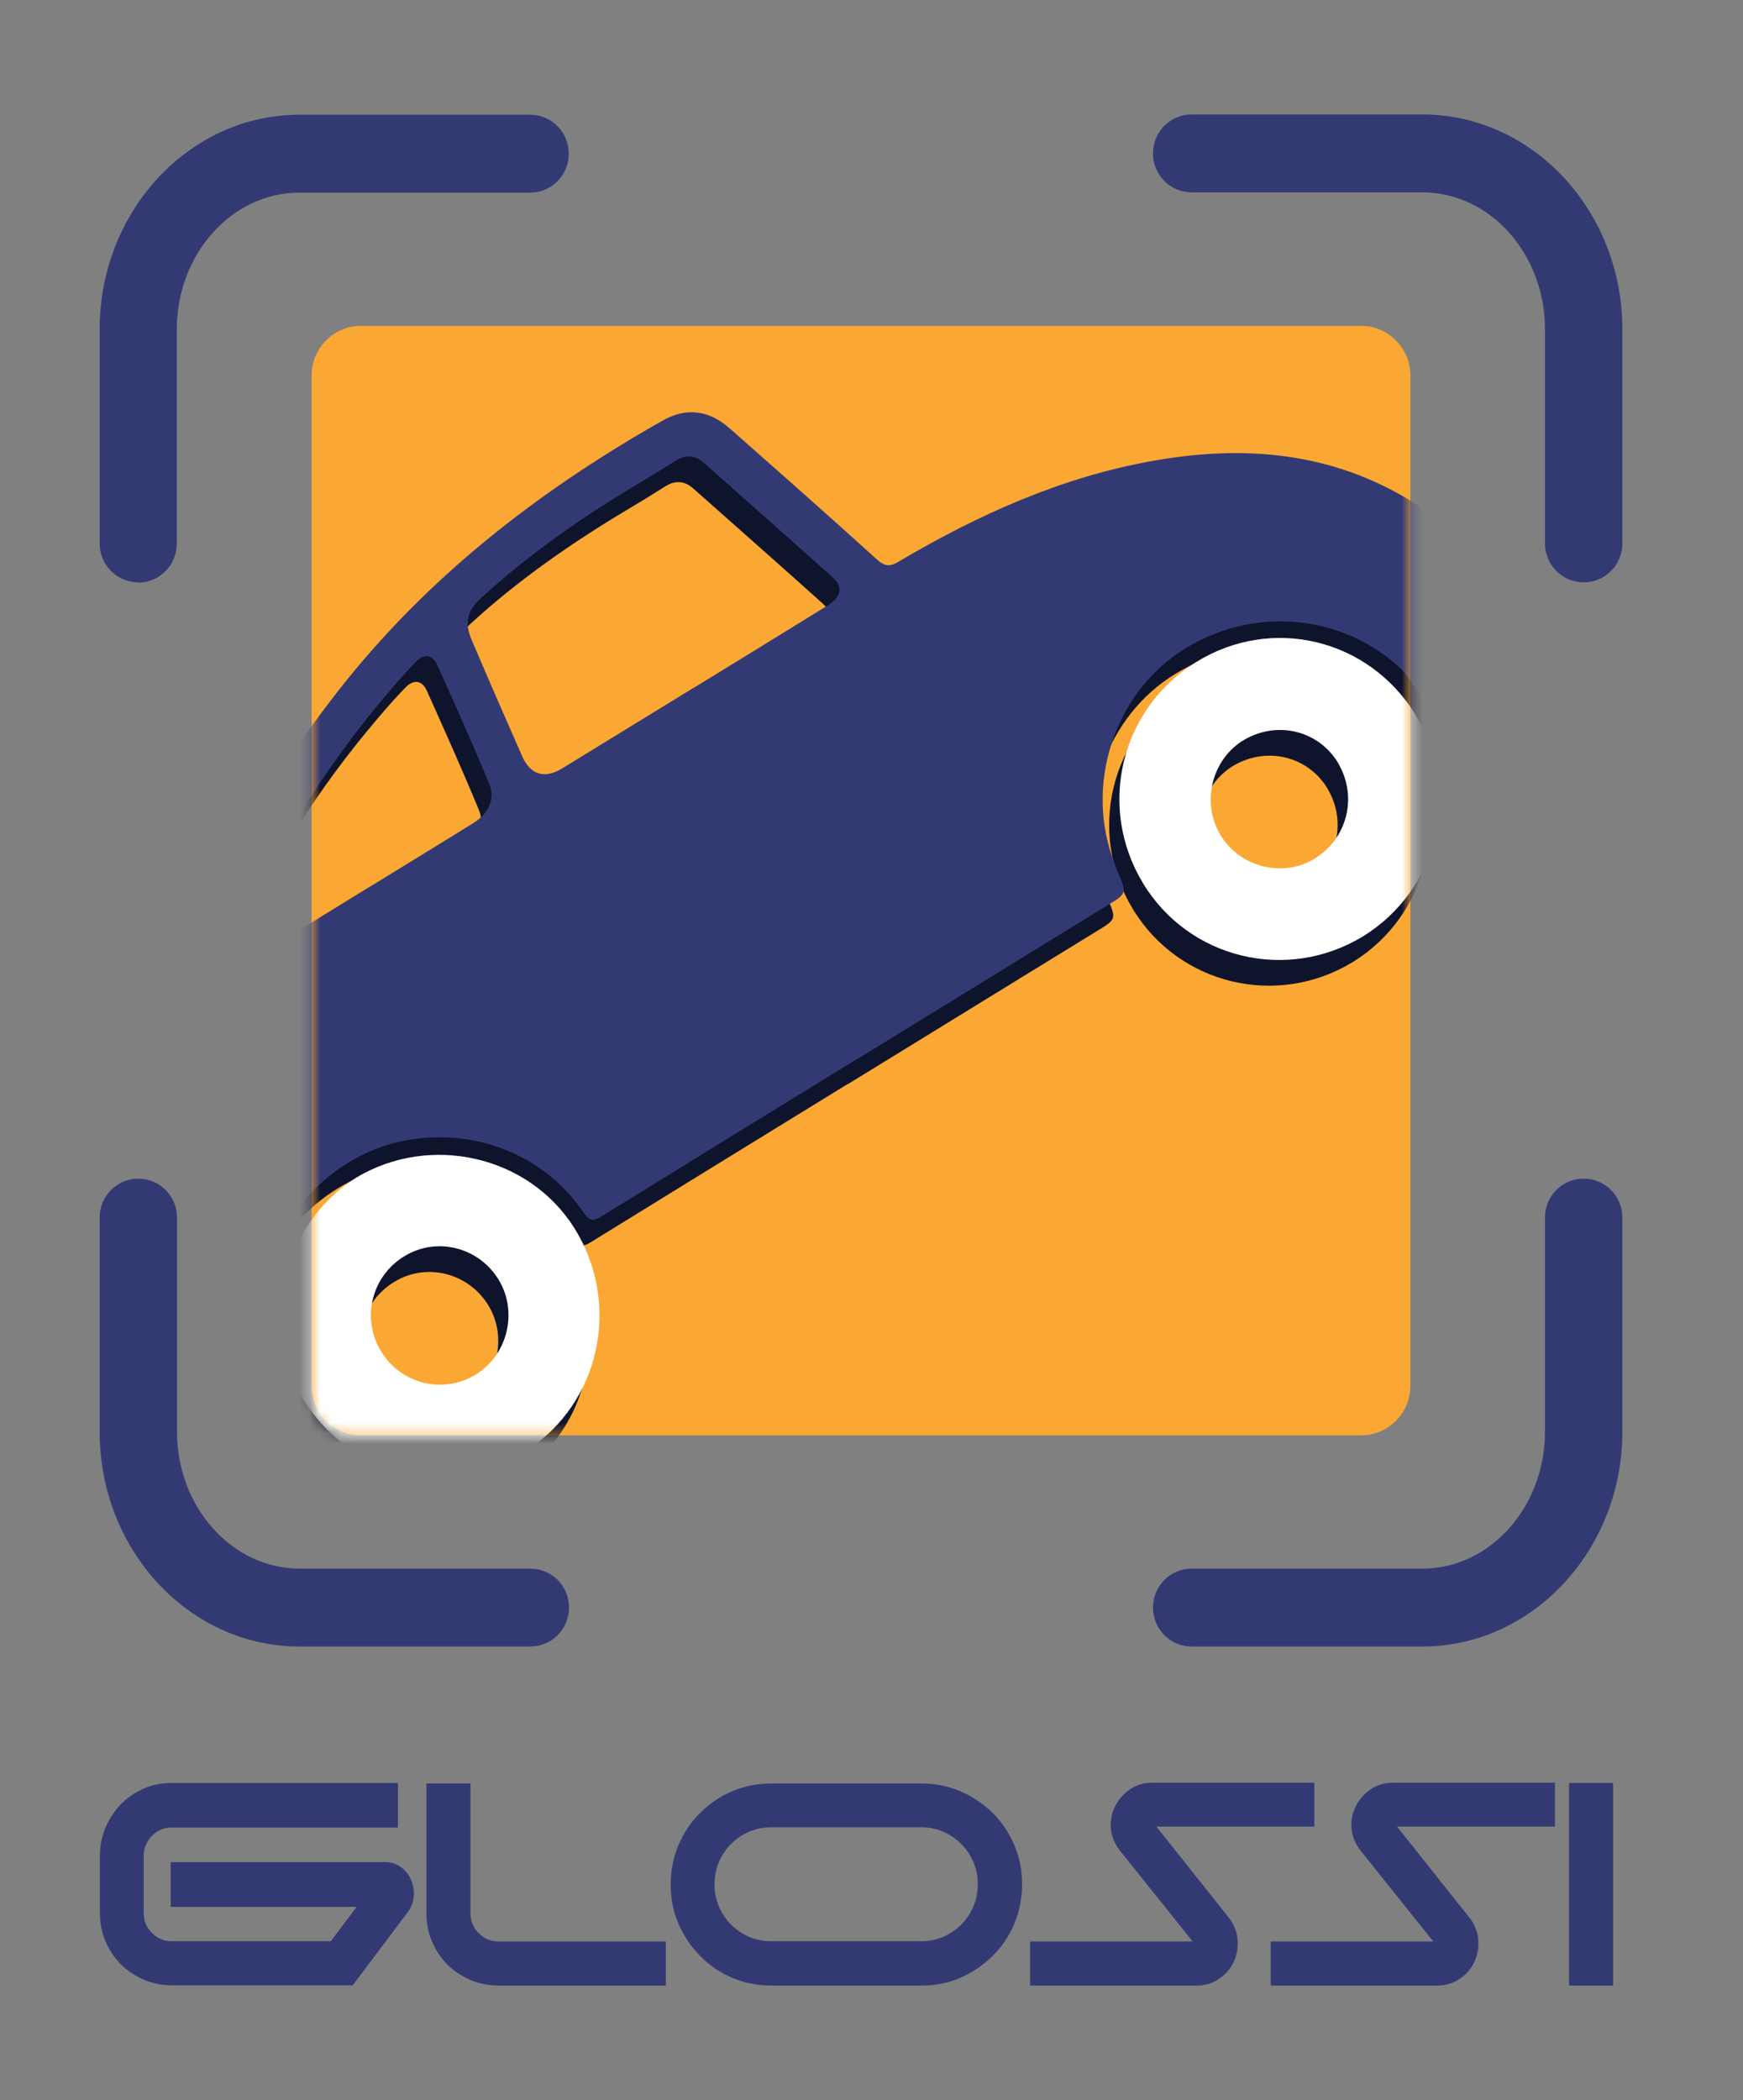 <svg width="166" height="200" viewBox="0 0 166 200" fill="none" xmlns="http://www.w3.org/2000/svg">
<rect x="0" y="0" width="166" height="200" fill="#808080" stroke="none"/>
<path d="M129.621 31.035H34.378C31.78 31.035 29.674 33.156 29.674 35.772V131.963C29.674 134.578 31.78 136.699 34.378 136.699H129.621C132.219 136.699 134.325 134.578 134.325 131.963V35.772C134.325 33.156 132.219 31.035 129.621 31.035Z" fill="#FAA833"/>
<mask id="mask0_858_1036" style="mask-type:luminance" maskUnits="userSpaceOnUse" x="29" y="31" width="106" height="106">
<path d="M130.78 31.035H33.219C31.261 31.035 29.674 32.633 29.674 34.605V133.129C29.674 135.101 31.261 136.699 33.219 136.699H130.78C132.738 136.699 134.325 135.101 134.325 133.129V34.605C134.325 32.633 132.738 31.035 130.78 31.035Z" fill="white"/>
</mask>
<g mask="url(#mask0_858_1036)">
<path d="M80.725 103.243C72.637 108.212 64.527 113.205 56.439 118.198C55.721 118.641 55.257 118.944 54.608 117.964C50.831 112.365 44.018 109.729 37.298 111.129C30.786 112.505 25.642 117.824 24.344 124.427C23.579 128.346 24.135 132.103 25.943 135.625C26.36 136.442 26.244 136.792 25.479 137.212C24.205 137.912 23 138.728 21.748 139.475C18.852 141.178 15.886 140.035 14.843 136.769C12.409 129.14 11.738 121.324 12.456 113.392C14.008 96.36 20.822 81.522 31.226 68.224C39.685 57.422 50.275 49.21 62.093 42.514C64.341 41.231 66.519 41.487 68.513 43.261C73.194 47.39 77.898 51.543 82.532 55.742C83.297 56.442 83.807 56.419 84.641 55.906C92.196 51.449 100.121 47.88 108.811 46.34C117.455 44.8 125.774 45.477 133.468 50.213C136.689 52.196 139.377 54.762 141.602 57.819C143.873 60.922 143.177 64.958 140.003 67.104C138.682 67.991 137.036 69.274 135.6 69.32C134.186 69.367 133.537 67.197 132.402 66.124C126.747 60.805 117.965 60.105 111.337 64.561C104.987 68.831 102.323 77.393 105.127 84.602C105.242 84.928 105.335 85.255 105.474 85.558C106.332 87.541 106.332 87.541 104.408 88.708C96.506 93.561 88.627 98.413 80.725 103.266V103.243ZM65.06 67.967C69.323 65.354 73.564 62.741 77.805 60.128C79.126 59.312 79.335 58.355 78.315 57.445C74.236 53.782 70.135 50.166 66.033 46.527C65.222 45.803 64.318 45.71 63.368 46.317C62.302 46.993 61.236 47.647 60.147 48.3C54.678 51.543 49.464 55.136 44.76 59.452C43.485 60.618 43.23 61.785 43.925 63.395C45.501 67.104 47.123 70.814 48.745 74.5C49.533 76.25 50.877 76.646 52.523 75.643C56.694 73.1 60.865 70.51 65.036 67.967H65.06ZM34.401 86.795C37.622 84.812 40.843 82.852 44.065 80.846C45.501 79.959 46.196 78.559 45.617 77.159C44.041 73.333 42.35 69.577 40.658 65.798C40.171 64.724 39.36 64.701 38.596 65.494C37.692 66.427 36.811 67.431 35.977 68.411C30.346 75.036 25.688 82.292 22.212 90.294C21.818 91.204 21.725 92.091 22.536 92.838C23.371 93.631 24.112 93.118 24.877 92.651C28.052 90.691 31.226 88.731 34.424 86.772L34.401 86.795Z" fill="#0F142D"/>
<path d="M133.838 70.557C138.264 77.813 136.016 87.215 128.832 91.624C121.602 96.034 112.24 93.771 107.884 86.562C103.481 79.306 105.728 69.951 112.959 65.494C120.166 61.038 129.412 63.278 133.861 70.557H133.838ZM126.492 75.2C124.661 72.05 120.722 71.047 117.524 72.89C114.488 74.663 113.399 78.699 115.137 81.802C116.921 84.999 121.116 86.118 124.198 84.229C127.303 82.339 128.323 78.349 126.469 75.177L126.492 75.2Z" fill="#0F142D"/>
<path d="M27.518 135.089C23.185 127.973 26.638 117.964 33.59 114.231C40.75 110.405 50.02 112.855 54.052 119.994C58.246 127.413 55.79 136.769 48.537 140.968C41.005 145.331 31.852 142.764 27.495 135.089H27.518ZM35.305 131.123C37.182 134.249 41.191 135.252 44.296 133.386C47.378 131.519 48.374 127.39 46.52 124.333C44.62 121.207 40.588 120.204 37.529 122.094C34.401 124.007 33.428 127.996 35.305 131.123Z" fill="#0F142D"/>
<path d="M81.722 100.793C73.634 105.763 65.524 110.755 57.436 115.748C56.718 116.191 56.254 116.495 55.605 115.515C51.828 109.915 45.015 107.279 38.295 108.679C31.783 110.055 26.639 115.375 25.341 121.977C24.576 125.897 25.132 129.653 26.94 133.176C27.357 133.992 27.241 134.342 26.476 134.762C25.202 135.462 23.997 136.279 22.745 137.025C19.849 138.728 16.883 137.585 15.84 134.319C13.407 126.69 12.735 118.874 13.453 110.942C15.006 93.911 21.819 79.073 32.223 65.774C40.682 54.972 51.272 46.76 63.09 40.064C65.338 38.781 67.517 39.038 69.51 40.811C74.191 44.94 78.895 49.093 83.529 53.292C84.294 53.992 84.804 53.969 85.638 53.456C93.193 49 101.118 45.43 109.808 43.89C118.452 42.351 126.771 43.027 134.465 47.763C137.686 49.746 140.374 52.313 142.599 55.369C144.87 58.472 144.174 62.508 141 64.654C139.679 65.541 138.033 66.824 136.597 66.871C135.183 66.917 134.534 64.748 133.399 63.675C127.744 58.355 118.962 57.655 112.334 62.111C105.985 66.381 103.32 74.943 106.124 82.152C106.239 82.479 106.332 82.805 106.471 83.109C107.329 85.092 107.329 85.092 105.405 86.258C97.503 91.111 89.624 95.964 81.722 100.816V100.793ZM66.057 65.518C70.321 62.905 74.561 60.292 78.802 57.679C80.123 56.862 80.332 55.906 79.312 54.996C75.233 51.333 71.132 47.717 67.03 44.077C66.219 43.354 65.315 43.26 64.365 43.867C63.299 44.544 62.233 45.197 61.144 45.85C55.675 49.093 50.461 52.686 45.757 57.002C44.482 58.169 44.227 59.335 44.922 60.945C46.498 64.654 48.12 68.364 49.743 72.05C50.531 73.8 51.874 74.197 53.52 73.193C57.691 70.65 61.862 68.061 66.034 65.518H66.057ZM35.398 84.345C38.619 82.362 41.84 80.402 45.062 78.396C46.498 77.509 47.194 76.11 46.614 74.71C45.038 70.884 43.347 67.127 41.655 63.348C41.168 62.275 40.357 62.251 39.593 63.045C38.689 63.978 37.808 64.981 36.974 65.961C31.343 72.587 26.685 79.843 23.209 87.845C22.815 88.755 22.722 89.641 23.533 90.388C24.368 91.181 25.109 90.668 25.874 90.201C29.049 88.241 32.223 86.282 35.421 84.322L35.398 84.345Z" fill="#333A73"/>
<path d="M134.812 68.107C139.239 75.363 136.991 84.765 129.807 89.175C122.577 93.584 113.215 91.321 108.858 84.112C104.455 76.856 106.703 67.501 113.933 63.045C121.14 58.589 130.386 60.828 134.836 68.107H134.812ZM127.49 72.75C125.659 69.6 121.719 68.597 118.522 70.44C115.486 72.213 114.397 76.25 116.135 79.353C117.919 82.549 122.113 83.669 125.195 81.779C128.301 79.889 129.32 75.9 127.466 72.727L127.49 72.75Z" fill="white"/>
<path d="M28.515 132.639C24.182 125.523 27.635 115.515 34.587 111.782C41.747 107.955 51.017 110.405 55.049 117.544C59.243 124.963 56.787 134.319 49.534 138.518C42.002 142.881 32.849 140.315 28.492 132.639H28.515ZM36.279 128.673C38.156 131.799 42.164 132.802 45.27 130.936C48.352 129.069 49.348 124.94 47.494 121.884C45.594 118.757 41.562 117.754 38.503 119.644C35.375 121.557 34.401 125.547 36.279 128.673Z" fill="white"/>
</g>
<path d="M13.175 55.462C11.136 55.462 9.49 53.806 9.49 51.753V31.362C9.49 20.094 18.041 10.925 28.516 10.925H50.484C52.523 10.925 54.169 12.581 54.169 14.634C54.169 16.687 52.523 18.344 50.484 18.344H28.516C22.073 18.344 16.836 24.2 16.836 31.386V51.776C16.836 53.829 15.191 55.486 13.152 55.486L13.175 55.462Z" fill="#333A73"/>
<path d="M150.826 55.462C148.786 55.462 147.141 53.806 147.141 51.753V31.362C147.141 24.176 141.904 18.32 135.462 18.32H113.493C111.454 18.32 109.809 16.664 109.809 14.611C109.809 12.558 111.454 10.901 113.493 10.901H135.462C145.959 10.901 154.51 20.07 154.51 31.362V51.753C154.51 53.806 152.865 55.462 150.826 55.462Z" fill="#333A73"/>
<path d="M50.484 156.81H28.516C18.018 156.81 9.49 147.641 9.49 136.349V115.958C9.49 113.905 11.136 112.249 13.175 112.249C15.214 112.249 16.859 113.905 16.859 115.958V136.349C16.859 143.535 22.097 149.391 28.539 149.391H50.507C52.547 149.391 54.192 151.047 54.192 153.1C54.192 155.153 52.547 156.81 50.507 156.81H50.484Z" fill="#333A73"/>
<path d="M135.462 156.81H113.493C111.454 156.81 109.809 155.153 109.809 153.1C109.809 151.047 111.454 149.391 113.493 149.391H135.462C141.904 149.391 147.141 143.535 147.141 136.349V115.958C147.141 113.905 148.786 112.249 150.826 112.249C152.865 112.249 154.51 113.905 154.51 115.958V136.349C154.51 147.617 145.959 156.81 135.462 156.81Z" fill="#333A73"/>
<path d="M31.504 184.876L33.961 181.61C30.971 181.61 28.028 181.61 25.108 181.61C22.189 181.61 19.222 181.61 16.256 181.61V177.34C19.663 177.34 23.046 177.34 26.453 177.34C29.836 177.34 33.242 177.34 36.649 177.34C37.251 177.34 37.784 177.504 38.201 177.83C38.642 178.157 38.943 178.554 39.151 179.044C39.36 179.533 39.453 180.047 39.406 180.607C39.36 181.167 39.151 181.68 38.804 182.146L33.59 189.076H16.372C15.422 189.076 14.518 188.889 13.684 188.539C12.85 188.166 12.108 187.676 11.506 187.069C10.903 186.463 10.393 185.716 10.046 184.876C9.675 184.036 9.513 183.126 9.513 182.17V176.757C9.513 175.801 9.698 174.891 10.046 174.051C10.416 173.211 10.903 172.464 11.506 171.834C12.108 171.205 12.85 170.715 13.684 170.341C14.518 169.968 15.422 169.805 16.372 169.805H37.9V174.051H16.372C15.63 174.051 14.982 174.307 14.472 174.844C13.962 175.381 13.684 176.011 13.684 176.757V182.17C13.684 182.916 13.939 183.57 14.472 184.083C15.005 184.619 15.63 184.876 16.372 184.876H31.504Z" fill="#333A73"/>
<path d="M63.414 184.876V189.099H47.471C46.521 189.099 45.617 188.912 44.782 188.562C43.948 188.189 43.207 187.699 42.604 187.092C42.002 186.486 41.492 185.739 41.144 184.899C40.773 184.06 40.611 183.15 40.611 182.193V169.851H44.806V182.193C44.806 182.94 45.061 183.593 45.594 184.106C46.127 184.643 46.752 184.899 47.494 184.899H63.437L63.414 184.876Z" fill="#333A73"/>
<path d="M73.449 189.099C72.128 189.099 70.876 188.842 69.718 188.352C68.559 187.862 67.539 187.162 66.682 186.276C65.801 185.389 65.129 184.386 64.62 183.22C64.11 182.053 63.878 180.817 63.878 179.463C63.878 178.11 64.133 176.874 64.62 175.707C65.129 174.541 65.801 173.514 66.682 172.651C67.562 171.788 68.559 171.088 69.718 170.598C70.876 170.108 72.105 169.851 73.449 169.851H87.747C89.067 169.851 90.319 170.108 91.478 170.598C92.636 171.111 93.656 171.788 94.536 172.651C95.417 173.514 96.089 174.541 96.599 175.707C97.109 176.874 97.34 178.134 97.34 179.463C97.34 180.793 97.085 182.053 96.599 183.22C96.112 184.386 95.417 185.413 94.536 186.276C93.656 187.139 92.636 187.839 91.478 188.352C90.319 188.866 89.067 189.099 87.747 189.099H73.449ZM87.747 184.876C88.488 184.876 89.183 184.736 89.832 184.456C90.481 184.176 91.06 183.78 91.547 183.29C92.034 182.8 92.428 182.216 92.706 181.563C92.984 180.91 93.123 180.21 93.123 179.44C93.123 178.67 92.984 177.994 92.706 177.34C92.428 176.687 92.034 176.104 91.547 175.614C91.06 175.124 90.481 174.727 89.832 174.447C89.183 174.167 88.488 174.027 87.747 174.027H73.449C72.707 174.027 72.012 174.167 71.34 174.447C70.691 174.727 70.112 175.124 69.625 175.614C69.138 176.104 68.744 176.687 68.466 177.34C68.188 177.994 68.049 178.694 68.049 179.44C68.049 180.187 68.188 180.887 68.466 181.563C68.744 182.216 69.138 182.8 69.625 183.29C70.112 183.78 70.691 184.176 71.34 184.456C71.989 184.736 72.684 184.876 73.449 184.876H87.747Z" fill="#333A73"/>
<path d="M98.128 184.899H113.584L106.655 176.244C106.146 175.591 105.868 174.891 105.798 174.144C105.729 173.397 105.868 172.698 106.192 172.044C106.516 171.391 106.98 170.854 107.582 170.435C108.208 169.991 108.926 169.781 109.761 169.781H125.171V173.957H110.132L117.014 182.613C117.524 183.266 117.802 183.966 117.871 184.736C117.918 185.483 117.802 186.183 117.501 186.836C117.199 187.489 116.736 188.026 116.11 188.446C115.485 188.889 114.766 189.099 113.932 189.099H98.105V184.923L98.128 184.899Z" fill="#333A73"/>
<path d="M121.047 184.899H136.503L129.574 176.244C129.065 175.591 128.787 174.891 128.717 174.144C128.648 173.397 128.787 172.698 129.111 172.044C129.435 171.391 129.899 170.854 130.501 170.435C131.127 169.991 131.845 169.781 132.68 169.781H148.09V173.957H133.05L139.933 182.613C140.443 183.266 140.721 183.966 140.79 184.736C140.837 185.483 140.721 186.183 140.42 186.836C140.118 187.489 139.655 188.026 139.029 188.446C138.404 188.889 137.685 189.099 136.851 189.099H121.023V184.923L121.047 184.899Z" fill="#333A73"/>
<path d="M153.628 189.099H149.434V169.805H153.628V189.099Z" fill="#333A73"/>
</svg>
